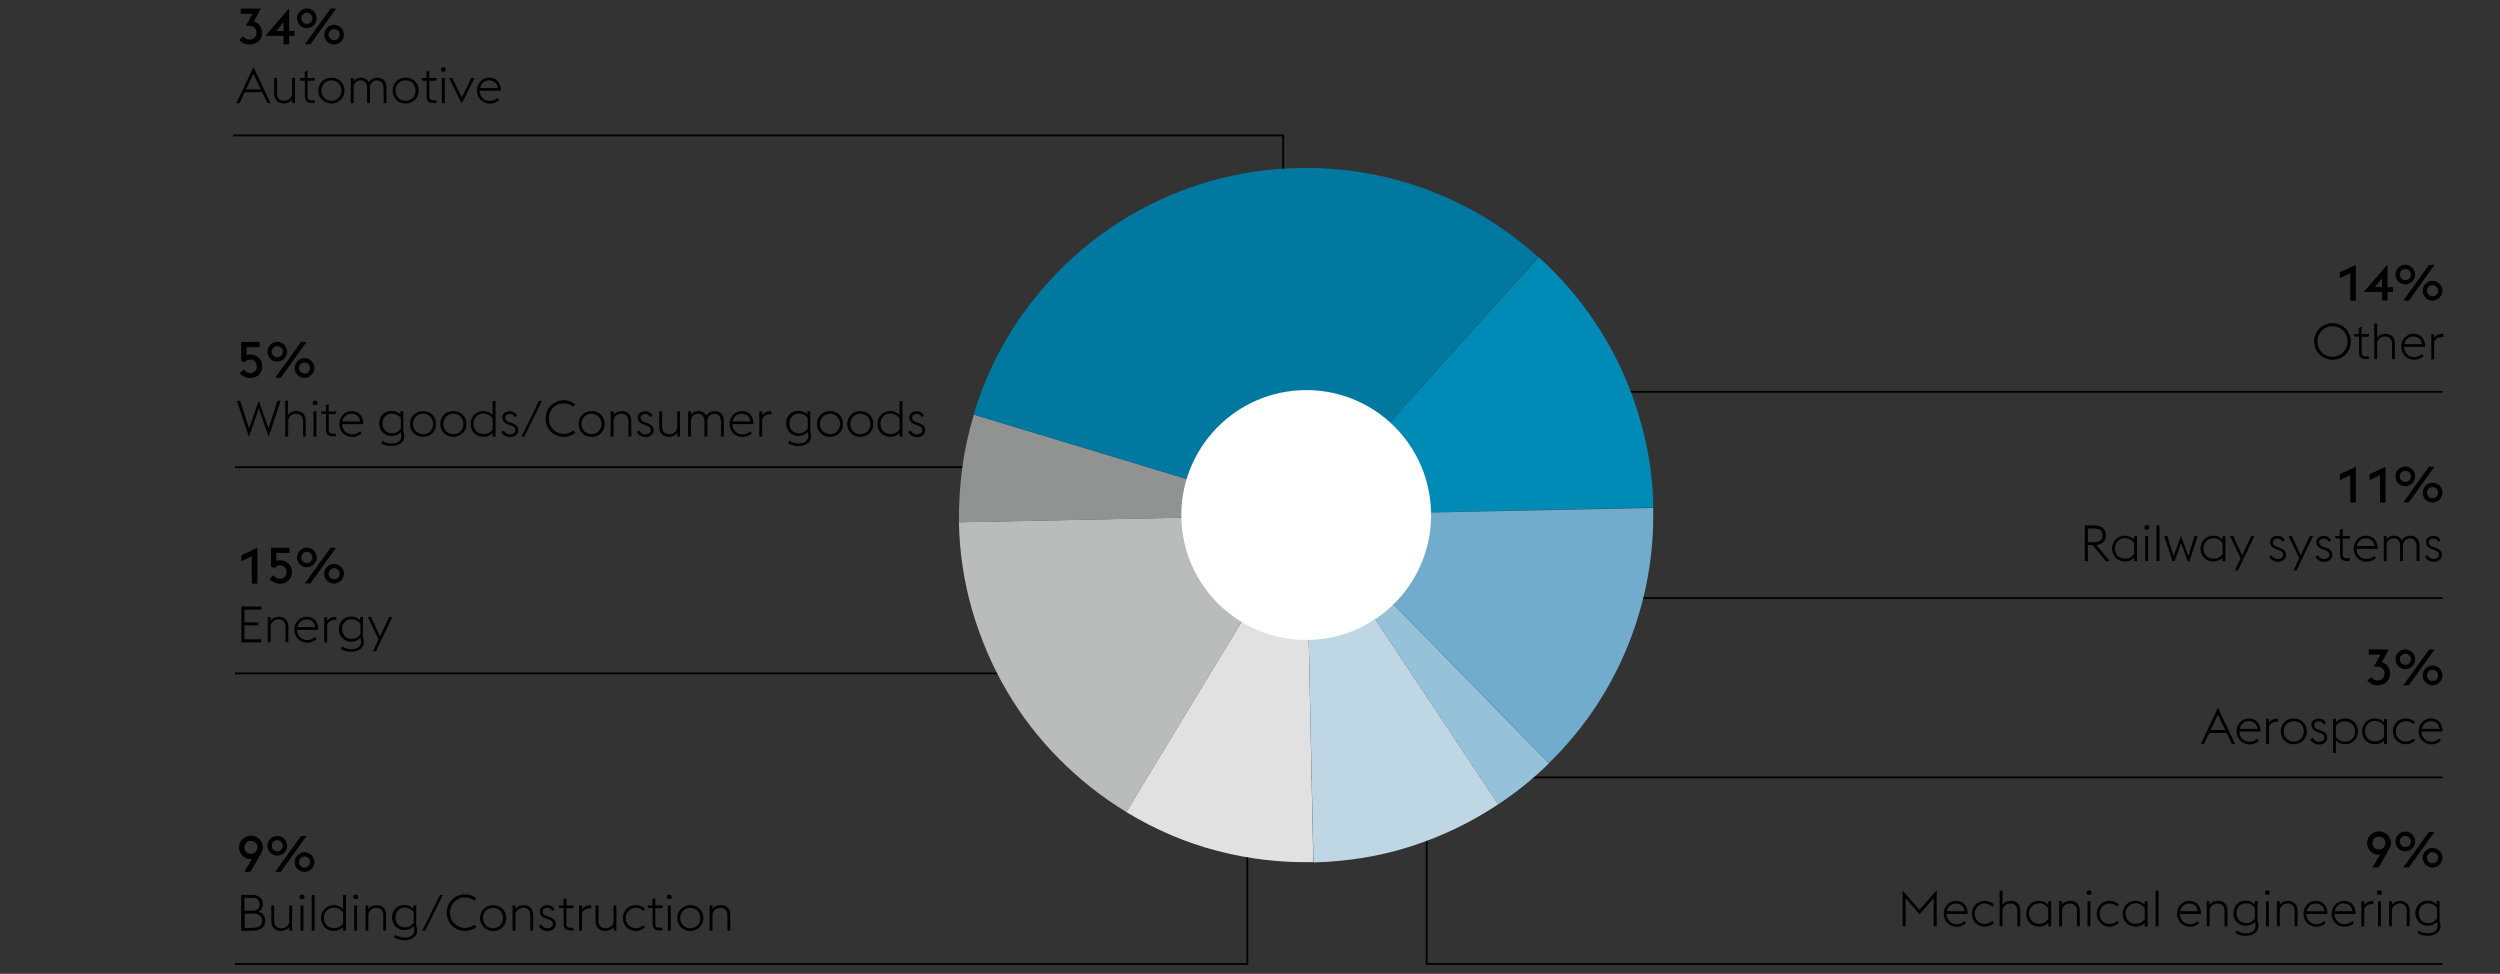 <svg version="1" xmlns="http://www.w3.org/2000/svg" width="1394" height="543" viewBox="0 0 1394 543"><rect x="0" y="0" width="1394" height="543" fill="#333333" stroke="none"/><style>.st2{fill:none;stroke:#000}.st149{display:inline}</style><g id="Grafik"><path class="st2" d="M131 260.5h525M131 537.5h564.5V449M130 75.5h585.5V164M131 375.5h585.5V287M727 433.5h635M727 333.5h635M727 218.5h635M795.5 378v159.5H1362"/><path d="M728.3 287.2l129.6-143.9c9.6 8.7 18.3 18.2 26 28.6 7.7 10.4 14.4 21.6 19.9 33.4 5.5 11.8 9.8 24.3 13 37.3 3.1 13.1 4.9 26.5 5.1 40.4l-193.6 4.2z" fill="#008ab6"/><path d="M728.3 287.2l193.5-4c.3 12.9-.7 25.8-3 38.5-2.3 12.8-5.9 25.2-10.7 37.3-4.8 12.1-10.9 23.8-18.3 35s-16.1 21.7-26.1 31.5L728.3 287.2z" fill="#72accc"/><g><path d="M728.3 287.2l135.4 138.4c-8.6 8.5-18 16.1-28.3 22.9L728.3 287.2z" fill="#96c2d9"/><path d="M728.3 287.2l107.1 161.3c-14.9 9.9-31 17.7-48.3 23.3-17.3 5.6-35.6 8.6-54.7 9.1l-4.1-193.7z" fill="#bfd7e5"/><path d="M728.3 287.2l4 193.5c-17.9.4-35.7-1.6-53.3-6.2-17.6-4.5-34.6-11.8-51-21.7l100.3-165.6z" fill="#e1e1e2"/><path d="M728.3 287.2L628.1 452.8c-13.7-8.3-26.2-18.2-37.5-29.6-11.3-11.4-21.1-24-29.2-37.9-8.1-13.8-14.5-28.7-19.2-44.6-4.6-15.9-7.2-32.3-7.5-49.5l193.6-4z" fill="#babbbb"/><path d="M728.3 287.2l-193.6 4.1c-.1-10 .5-20 1.8-30s3.5-20 6.5-30.1l185.3 56z" fill="#919292"/><path d="M728.3 287.2l-185.4-56c4-13.3 9.4-26.2 16.2-38.5 6.8-12.3 15.3-24 25.2-35.1 11.9-13.2 25.1-24.4 39.6-33.6 14.5-9.2 29.6-16.3 45.4-21.3 15.8-5 32.1-8 48.7-8.8 16.7-.9 33.1.4 49.4 3.7 16.3 3.3 32.1 8.8 47.4 16.4 15.3 7.6 29.6 17.4 42.9 29.3L728.3 287.2z" fill="#00789f"/><path d="M682.5 339.6c29 25.3 72.9 22.4 98.3-6.6 25.3-29 22.3-72.9-6.6-98.3-29-25.3-72.9-22.3-98.2 6.6-25.4 29-22.5 73 6.5 98.3" fill="#fff"/></g></g><g id="EN"><path d="M1310.5 265l-5.8 2.7v-3.3l8.9-4.1v19.9h-3.1V265zM1327.1 265l-5.8 2.7v-3.3l8.9-4.1v19.9h-3.1V265zM1335.7 265.6c0-3 2.5-5.5 5.5-5.5s5.5 2.5 5.5 5.5-2.5 5.5-5.5 5.5c-3 .1-5.5-2.4-5.5-5.5zm8.6 0c0-1.7-1.4-3.1-3.1-3.1-1.7 0-3.1 1.4-3.1 3.1s1.4 3.1 3.1 3.1c1.8.1 3.1-1.3 3.1-3.1zm10.1-5.4h3.1l-14.3 19.9h-3.1l14.3-19.9zm-3.5 14.5c0-3 2.5-5.5 5.5-5.5s5.5 2.5 5.5 5.5-2.5 5.5-5.5 5.5c-3.1 0-5.5-2.5-5.5-5.5zm8.6 0c0-1.7-1.4-3.1-3.1-3.1-1.7 0-3.1 1.4-3.1 3.1s1.4 3.1 3.1 3.1c1.7.1 3.1-1.4 3.1-3.1zM133.4 22.1l2.3-1.9c.7 1.1 1.9 1.9 3.4 1.9 2.2 0 3.9-1.4 3.9-3.8 0-2.3-1.5-3.9-4-3.9h-1.9l3.6-6.7h-6.5V4.8h11.2l-3.9 7.2c2.9.8 4.6 3.2 4.6 6.2 0 3.9-2.7 6.6-6.9 6.6-2.4.1-4.6-.9-5.8-2.7zM158.1 20H148l13.2-15.4v12.7h3V20h-3v4.7h-3.1V20zm0-7.6l-4.1 4.9h4.1v-4.9zM165.6 10.2c0-3 2.5-5.5 5.5-5.5s5.5 2.5 5.5 5.5-2.5 5.5-5.5 5.5c-3 .1-5.5-2.4-5.5-5.5zm8.6 0c0-1.7-1.4-3.1-3.1-3.1-1.7 0-3.1 1.4-3.1 3.1s1.4 3.1 3.1 3.1c1.8.1 3.1-1.3 3.1-3.1zm10.1-5.4h3.1l-14.3 19.9H170l14.3-19.9zm-3.5 14.5c0-3 2.5-5.5 5.5-5.5s5.5 2.5 5.5 5.5-2.5 5.5-5.5 5.5c-3.1 0-5.5-2.5-5.5-5.5zm8.6 0c0-1.7-1.4-3.1-3.1-3.1-1.7 0-3.1 1.4-3.1 3.1s1.4 3.1 3.1 3.1c1.7.1 3.1-1.4 3.1-3.1zM141.3 37.4l9.6 20.1h-1.8l-2.9-6.1h-9.7l-2.9 6.1h-1.8l9.5-20.1zm-4.1 12.4h8.2l-4.1-8.6-4.1 8.6zM162.9 55.5c-1.1 1.6-3 2.2-4.8 2.2-2.9 0-5.2-2-5.2-5.4v-8.8h1.6v8.6c0 2.7 1.6 4.1 4 4.1s3.9-1.4 4.4-3.4v-9.3h1.6v14h-1.6v-2zM167.1 43.5h2.8v-3.4l1.6-.8v4.2h4.2l-.4 1.5h-3.8v8.7c0 1.5.6 2.2 2.3 2.2h1.7v1.5h-1.7c-2.5 0-3.8-1-3.8-3.7V45h-2.4l-.5-1.5zM177.5 50.5c0-4 3-7.2 7.3-7.2s7.3 3.2 7.3 7.2-3 7.2-7.3 7.2-7.3-3.2-7.3-7.2zm12.9 0c0-3.1-2.2-5.7-5.6-5.7-3.3 0-5.6 2.6-5.6 5.7s2.3 5.7 5.6 5.7 5.6-2.6 5.6-5.7zM213.8 48.9c0-2.6-1.5-4.1-3.6-4.1s-3.4 1.4-3.9 3.4v9.3h-1.6v-8.6c0-2.6-1.5-4.1-3.6-4.1-2 0-3.3 1.2-3.9 3v9.7h-1.6v-14h1.6v1.8c1.1-1.5 2.8-2 4.3-2 1.8 0 3.4.9 4.2 2.6 1.2-2 3.2-2.6 4.8-2.6 2.9 0 5 2 5 5.4v8.8h-1.6v-8.6zM218.9 50.5c0-4 3-7.2 7.3-7.2s7.3 3.2 7.3 7.2-3 7.2-7.3 7.2-7.3-3.2-7.3-7.2zm12.8 0c0-3.1-2.2-5.7-5.6-5.7-3.3 0-5.6 2.6-5.6 5.7s2.3 5.7 5.6 5.7c3.4 0 5.6-2.6 5.6-5.7zM235 43.5h2.8v-3.4l1.6-.8v4.2h4.2l-.4 1.5h-3.8v8.7c0 1.5.6 2.2 2.3 2.2h1.7v1.5h-1.7c-2.5 0-3.8-1-3.8-3.7V45h-2.4l-.5-1.5zM245.8 38.8c0-.8.6-1.4 1.4-1.4.8 0 1.4.6 1.4 1.4 0 .5-.3.9-.6 1.1h-1.6c-.3-.2-.6-.6-.6-1.1zm.6 4.7h1.6v14h-1.6v-14zM250.4 43.5h1.8l5.3 10.9 5.3-10.9h1.8l-7.1 14.2-7.1-14.2zM265.9 50.5c0-4 3.1-7.2 6.8-7.2 3.7 0 6.5 2.3 6.6 7.3h-11.8c0 3.1 2.3 5.7 5.5 5.7 1.9 0 3.3-.7 4.4-1.7l1 1.1c-1.2 1.1-3 2.1-5.4 2.1-4.1-.1-7.1-3.3-7.1-7.3zm1.8-1.4h9.9c-.3-2.9-2.4-4.3-4.9-4.3-2.4-.1-4.5 1.7-5 4.3z"/><g><path d="M1320 379.4l2.3-1.9c.7 1.1 1.9 1.9 3.4 1.9 2.2 0 3.9-1.4 3.9-3.8 0-2.3-1.5-3.9-4-3.9h-1.9l3.6-6.7h-6.5v-2.9h11.2l-3.9 7.2c2.9.8 4.6 3.2 4.6 6.2 0 3.9-2.7 6.6-6.9 6.6-2.3.2-4.5-.9-5.8-2.7zM1335.7 367.6c0-3 2.5-5.5 5.5-5.5s5.5 2.5 5.5 5.5-2.5 5.5-5.5 5.5-5.5-2.5-5.5-5.5zm8.6 0c0-1.7-1.4-3.1-3.1-3.1-1.7 0-3.1 1.4-3.1 3.1s1.4 3.1 3.1 3.1c1.8 0 3.1-1.4 3.1-3.1zm10.1-5.4h3.1l-14.3 19.9h-3.1l14.3-19.9zm-3.5 14.4c0-3 2.5-5.5 5.5-5.5s5.5 2.5 5.5 5.5-2.5 5.5-5.5 5.5c-3.1 0-5.5-2.4-5.5-5.5zm8.6 0c0-1.7-1.4-3.1-3.1-3.1-1.7 0-3.1 1.4-3.1 3.1s1.4 3.1 3.1 3.1c1.7.1 3.1-1.4 3.1-3.1z"/></g><g><path d="M1166.8 303.9h-2.6v9h-1.7V293h5.3c4.1 0 6.5 2 6.5 5.5 0 3.1-2 5.1-5.4 5.4l7.5 9h-2.2l-7.4-9zm.9-1.6c3.2 0 4.7-1.4 4.7-3.8 0-2.5-1.5-3.8-4.7-3.8h-3.5v7.7h3.5zM1190 311c-1.3 1.4-3.1 2.1-5.2 2.1-4.2 0-7.1-3.2-7.1-7.2s2.9-7.2 7.1-7.2c2 0 3.8.7 5.2 2.2V299h1.6v14h-1.6v-2zm0-2.2v-5.9c-.9-1.5-2.7-2.8-5.2-2.8-3.2 0-5.5 2.6-5.5 5.7s2.2 5.7 5.5 5.7c2.5.1 4.3-1.1 5.2-2.7zM1195.7 294.2c0-.8.6-1.4 1.4-1.4s1.4.6 1.4 1.4c0 .5-.3.9-.6 1.1h-1.6c-.4-.2-.6-.6-.6-1.1zm.5 4.7h1.6v14h-1.6v-14zM1202.5 293h1.6v19.9h-1.6V293zM1206.8 298.9h1.7l3.5 11.2 4.1-11.4 4.1 11.4 3.5-11.2h1.7l-4.5 14h-1.1l-3.6-10.1-3.6 10.1h-1.2l-4.6-14zM1239.3 311c-1.3 1.4-3.1 2.1-5.2 2.1-4.2 0-7.1-3.2-7.1-7.2s2.9-7.2 7.1-7.2c2 0 3.8.7 5.2 2.2V299h1.6v14h-1.6v-2zm0-2.2v-5.9c-.9-1.5-2.7-2.8-5.2-2.8-3.2 0-5.5 2.6-5.5 5.7s2.2 5.7 5.5 5.7c2.5.1 4.3-1.1 5.2-2.7zM1249.4 311.3l-6-12.5h1.8l5 10.9 5.1-10.9h1.8l-9.2 19.2h-1.7l3.2-6.7zM1265.2 310.4l1.4-.8c.8 1.3 1.8 2.1 3.4 2.1 1.7 0 3.1-.9 3.1-2.3s-.8-2.1-2.8-2.8l-1.3-.4c-2.5-.9-3.2-2.5-3.2-4 0-1.9 1.7-3.4 4.2-3.4 1.8 0 3.3.9 4 2.6l-1.4.6c-.4-1-1.3-1.7-2.7-1.7-1.4 0-2.5.7-2.5 2 0 1.1.4 2 2.3 2.6l1.4.5c2.4.8 3.6 2.1 3.6 4.1 0 2-1.8 3.8-4.8 3.8-1.9-.2-3.8-1.2-4.7-2.9zM1282.1 311.3l-6-12.5h1.8l5 10.9 5.1-10.9h1.8l-9.2 19.2h-1.7l3.2-6.7zM1291 310.4l1.4-.8c.8 1.3 1.8 2.1 3.4 2.1 1.7 0 3.1-.9 3.1-2.3s-.8-2.1-2.8-2.8l-1.3-.4c-2.5-.9-3.2-2.5-3.2-4 0-1.9 1.7-3.4 4.2-3.4 1.8 0 3.3.9 4 2.6l-1.4.6c-.4-1-1.3-1.7-2.7-1.7-1.4 0-2.5.7-2.5 2 0 1.1.4 2 2.3 2.6l1.4.5c2.4.8 3.6 2.1 3.6 4.1 0 2-1.8 3.8-4.8 3.8-2-.2-3.9-1.2-4.7-2.9zM1301.9 298.9h2.8v-3.4l1.6-.8v4.2h4.2l-.4 1.5h-3.8v8.7c0 1.5.6 2.2 2.3 2.2h1.7v1.5h-1.7c-2.5 0-3.8-1-3.8-3.7v-8.8h-2.4l-.5-1.4zM1312.4 305.9c0-4 3.1-7.2 6.8-7.2 3.7 0 6.5 2.3 6.6 7.3H1314c0 3.1 2.3 5.7 5.5 5.7 1.9 0 3.3-.7 4.4-1.7l1 1.1c-1.2 1.1-3 2.1-5.4 2.1-4.2-.1-7.1-3.3-7.1-7.3zm1.7-1.4h9.9c-.3-2.9-2.4-4.3-4.9-4.3-2.4-.1-4.5 1.7-5 4.3zM1347.4 304.3c0-2.6-1.5-4.1-3.6-4.1s-3.4 1.4-3.9 3.4v9.3h-1.6v-8.6c0-2.6-1.5-4.1-3.6-4.1-2 0-3.3 1.2-3.9 3v9.7h-1.6v-14h1.6v1.8c1.1-1.5 2.8-2 4.3-2 1.8 0 3.4.9 4.2 2.6 1.2-2 3.2-2.6 4.8-2.6 2.9 0 5 2 5 5.4v8.8h-1.6v-8.6zM1352.1 310.4l1.4-.8c.8 1.3 1.8 2.1 3.4 2.1 1.7 0 3.1-.9 3.1-2.3s-.8-2.1-2.8-2.8l-1.3-.4c-2.5-.9-3.2-2.5-3.2-4 0-1.9 1.7-3.4 4.2-3.4 1.8 0 3.3.9 4 2.6l-1.4.6c-.4-1-1.3-1.7-2.7-1.7-1.4 0-2.5.7-2.5 2 0 1.1.4 2 2.3 2.6l1.4.5c2.4.8 3.6 2.1 3.6 4.1 0 2-1.8 3.8-4.8 3.8-2-.2-3.8-1.2-4.7-2.9z"/></g><g><path d="M1236.7 394.7l9.6 20.1h-1.8l-2.9-6.1h-9.7l-2.9 6.1h-1.8l9.5-20.1zm-4.1 12.4h8.2l-4.1-8.6-4.1 8.6zM1247.1 407.8c0-4 3.1-7.2 6.8-7.2 3.7 0 6.5 2.3 6.6 7.3h-11.8c0 3.1 2.3 5.7 5.5 5.7 1.9 0 3.3-.7 4.4-1.7l1 1.1c-1.2 1.1-3 2.1-5.4 2.1-4.1-.1-7.1-3.3-7.1-7.3zm1.8-1.4h9.9c-.3-2.9-2.4-4.3-4.9-4.3-2.4 0-4.5 1.7-5 4.3zM1263.6 400.8h1.6v2.1c1-1.4 2.5-2.2 4.2-2.2.3 0 .6 0 .9.1v1.7c-.4-.1-.7-.1-1.1-.1-1.8 0-3.4 1.1-4 2.9v9.6h-1.6v-14.1zM1271.7 407.8c0-4 3-7.2 7.3-7.2s7.3 3.2 7.3 7.2-3 7.2-7.3 7.2-7.3-3.2-7.3-7.2zm12.9 0c0-3.1-2.2-5.7-5.6-5.7-3.3 0-5.6 2.6-5.6 5.7s2.3 5.7 5.6 5.7c3.4 0 5.6-2.6 5.6-5.7zM1288.2 412.3l1.4-.8c.8 1.3 1.8 2.1 3.4 2.1 1.7 0 3.1-.9 3.1-2.3s-.8-2.1-2.8-2.8l-1.3-.4c-2.5-.9-3.2-2.5-3.2-4 0-1.9 1.7-3.4 4.2-3.4 1.8 0 3.3.9 4 2.6l-1.4.6c-.4-1-1.3-1.7-2.7-1.7-1.4 0-2.5.7-2.5 2 0 1.1.4 2 2.3 2.6l1.4.5c2.4.8 3.6 2.1 3.6 4.1 0 2-1.8 3.8-4.8 3.8-2-.2-3.8-1.2-4.7-2.9zM1300.9 400.8h1.6v2c1.3-1.5 3.1-2.2 5.2-2.2 4.2 0 7.1 3.2 7.1 7.2s-2.9 7.2-7.1 7.2c-2.1 0-3.8-.7-5.2-2.2v7.1h-1.6v-19.1zm1.6 4.1v5.9c.9 1.6 2.7 2.8 5.2 2.8 3.2 0 5.5-2.6 5.5-5.7s-2.2-5.7-5.5-5.7c-2.5-.1-4.3 1.1-5.2 2.7zM1329.4 412.9c-1.3 1.4-3.1 2.1-5.2 2.1-4.2 0-7.1-3.2-7.1-7.2s2.9-7.2 7.1-7.2c2 0 3.8.7 5.2 2.2v-1.9h1.6v14h-1.6v-2zm0-2.2v-5.9c-.9-1.5-2.7-2.8-5.2-2.8-3.2 0-5.5 2.6-5.5 5.7s2.2 5.7 5.5 5.7c2.5.1 4.3-1.1 5.2-2.7zM1334.3 407.8c0-4 3-7.2 7.1-7.2 2.4 0 4.2 1 5.3 2.1l-1 1.1c-1-1-2.4-1.7-4.3-1.7-3.2 0-5.5 2.6-5.5 5.7s2.3 5.7 5.5 5.7c1.9 0 3.3-.8 4.3-1.7l1 1.1c-1.2 1.1-2.9 2.1-5.3 2.1-4.2 0-7.1-3.2-7.1-7.2zM1348.6 407.8c0-4 3.1-7.2 6.8-7.2 3.7 0 6.5 2.3 6.6 7.3h-11.8c0 3.1 2.3 5.7 5.5 5.7 1.9 0 3.3-.7 4.4-1.7l1 1.1c-1.2 1.1-3 2.1-5.4 2.1-4.1-.1-7.1-3.3-7.1-7.3zm1.8-1.4h9.9c-.3-2.9-2.4-4.3-4.9-4.3-2.4 0-4.5 1.7-5 4.3z"/></g><g><path d="M140.4 310.2l-5.8 2.7v-3.3l8.9-4.1v19.9h-3.1v-15.2zM150.3 322.7l2.3-2c.6 1.1 1.9 2 3.5 2 2.2 0 3.7-1.6 3.7-3.7s-1.4-3.8-3.8-3.8c-1.4 0-2.4.8-2.9 1.6l-2-.9v-10.5h10.3v2.9h-7.3v4.5c.6-.3 1.3-.4 2-.4 4.1 0 6.7 2.8 6.7 6.6s-2.7 6.5-6.7 6.5c-2.3 0-4.7-1-5.8-2.8zM165.6 310.8c0-3 2.5-5.5 5.5-5.5s5.5 2.5 5.5 5.5-2.5 5.5-5.5 5.5c-3 .1-5.5-2.4-5.5-5.5zm8.6 0c0-1.7-1.4-3.1-3.1-3.1-1.7 0-3.1 1.4-3.1 3.1s1.4 3.1 3.1 3.1c1.8.1 3.1-1.3 3.1-3.1zm10.1-5.4h3.1l-14.3 19.9H170l14.3-19.9zm-3.5 14.5c0-3 2.5-5.5 5.5-5.5s5.5 2.5 5.5 5.5-2.5 5.5-5.5 5.5c-3.1 0-5.5-2.5-5.5-5.5zm8.6 0c0-1.7-1.4-3.1-3.1-3.1-1.7 0-3.1 1.4-3.1 3.1s1.4 3.1 3.1 3.1c1.7.1 3.1-1.4 3.1-3.1z"/></g><g><path d="M146.6 472.5c0 1.4-.6 2.6-1.2 3.7l-5.7 9.9h-3.4l4.2-7.2c-.3.1-.6.1-.8.1-3.3 0-6.4-2.6-6.4-6.5 0-3.6 2.9-6.5 6.7-6.5 3.7 0 6.6 2.9 6.6 6.5zm-10.3 0c0 2 1.4 3.6 3.6 3.6s3.6-1.7 3.6-3.6c0-2-1.4-3.6-3.6-3.6s-3.6 1.6-3.6 3.6zM149.1 471.6c0-3 2.5-5.5 5.5-5.5s5.5 2.5 5.5 5.5-2.5 5.5-5.5 5.5-5.5-2.5-5.5-5.5zm8.6 0c0-1.7-1.4-3.1-3.1-3.1-1.7 0-3.1 1.4-3.1 3.1s1.4 3.1 3.1 3.1c1.7.1 3.1-1.4 3.1-3.1zm10.1-5.4h3.1l-14.3 19.9h-3.1l14.3-19.9zm-3.5 14.5c0-3 2.5-5.5 5.5-5.5s5.5 2.5 5.5 5.5-2.5 5.5-5.5 5.5c-3.1 0-5.5-2.5-5.5-5.5zm8.6 0c0-1.7-1.4-3.1-3.1-3.1-1.7 0-3.1 1.4-3.1 3.1s1.4 3.1 3.1 3.1c1.7 0 3.1-1.4 3.1-3.1z"/></g><g><path d="M134.6 338.2h11.1v1.7h-9.4v7.1h7.7v1.7h-7.7v7.8h9.4v1.7h-11.1v-20zM149.3 344.1h1.6v2c1.1-1.7 3-2.2 4.8-2.2 2.9 0 5.1 2 5.1 5.4v8.8h-1.6v-8.6c0-2.7-1.6-4.1-3.9-4.1-2.4 0-3.9 1.5-4.4 3.4v9.3h-1.6v-14zM164.1 351.1c0-4 3.1-7.2 6.8-7.2 3.7 0 6.5 2.3 6.6 7.3h-11.8c0 3.1 2.3 5.7 5.5 5.7 1.9 0 3.3-.7 4.4-1.7l1 1.1c-1.2 1.1-3 2.1-5.4 2.1-4.1-.1-7.1-3.3-7.1-7.3zm1.8-1.4h9.9c-.3-2.9-2.4-4.3-4.9-4.3-2.4-.1-4.5 1.7-5 4.3zM180.8 344.1h1.6v2.1c1-1.4 2.5-2.2 4.2-2.2.3 0 .6 0 .9.1v1.7c-.4-.1-.7-.1-1.1-.1-1.8 0-3.4 1.1-4 2.9v9.6h-1.6v-14.1zM190 361.8l.8-1.3c1.2.9 3.3 1.5 5.2 1.5 2.7 0 5.3-1.1 5.3-4.1 0-.6-.1-1.6-.4-2.2-1.3 1.4-3 2.1-5.1 2.1-4.1 0-6.9-3.1-6.9-7s2.7-7 6.9-7c2.1 0 3.7.7 5 2.1V344h1.6v11.1c.3.9.5 1.9.5 2.7 0 4.1-3.6 5.6-7.2 5.6-1.9.1-4.2-.5-5.7-1.6zm11-8.2V348c-.8-1.5-2.6-2.7-5-2.7-3.2 0-5.2 2.4-5.2 5.5 0 3 2 5.5 5.2 5.5 2.4 0 4.2-1.2 5-2.7zM211.1 356.5l-6-12.5h1.8l5 10.9L217 344h1.8l-9.2 19.2h-1.7l3.2-6.7z"/></g><g><path d="M134.6 499h6.1c3.9 0 5.9 2.4 5.9 5 0 2.2-1 3.6-2.4 4.4 2 .6 3.7 2.2 3.7 5.1 0 3.6-2.9 5.5-7.4 5.5h-6v-20zm6.3 8.8c2.5 0 3.9-1.5 3.9-3.6 0-2-1.4-3.6-3.9-3.6h-4.6v7.2h4.6zm.4 9.5c3.3 0 4.9-1.6 4.9-3.9s-1.6-4-4.8-4h-5v8h4.9zM161.3 516.9c-1.1 1.6-3 2.2-4.8 2.2-2.9 0-5.2-2-5.2-5.4v-8.8h1.6v8.6c0 2.7 1.6 4.1 4 4.1s3.9-1.4 4.4-3.4v-9.3h1.6v14h-1.6v-2zM167 500.2c0-.8.6-1.4 1.4-1.4.8 0 1.4.6 1.4 1.4 0 .5-.3.9-.6 1.1h-1.6c-.4-.2-.6-.7-.6-1.1zm.6 4.7h1.6v14h-1.6v-14zM173.8 499h1.6v19.9h-1.6V499zM191.3 517c-1.3 1.4-3.1 2.1-5.2 2.1-4.2 0-7.1-3.2-7.1-7.2s2.9-7.2 7.1-7.2c2 0 3.8.7 5.2 2.2V499h1.6v19.9h-1.6V517zm0-2.2v-5.9c-.9-1.5-2.7-2.8-5.2-2.8-3.2 0-5.5 2.6-5.5 5.7s2.2 5.7 5.5 5.7c2.5.1 4.3-1.1 5.2-2.7zM196.9 500.2c0-.8.6-1.4 1.4-1.4.8 0 1.4.6 1.4 1.4 0 .5-.3.9-.6 1.1h-1.6c-.3-.2-.6-.7-.6-1.1zm.6 4.7h1.6v14h-1.6v-14zM203.8 504.9h1.6v2c1.1-1.7 3-2.2 4.8-2.2 2.9 0 5.1 2 5.1 5.4v8.8h-1.6v-8.6c0-2.7-1.6-4.1-3.9-4.1-2.4 0-3.9 1.5-4.4 3.4v9.3h-1.6v-14zM219.7 522.6l.8-1.3c1.2.9 3.3 1.5 5.2 1.5 2.7 0 5.3-1.1 5.3-4.1 0-.6-.1-1.6-.4-2.2-1.3 1.4-3 2.1-5.1 2.1-4.1 0-6.9-3.1-6.9-7s2.7-7 6.9-7c2.1 0 3.7.7 5 2.1v-1.9h1.6V516c.3.9.5 1.9.5 2.7 0 4.1-3.6 5.6-7.2 5.6-1.9 0-4.2-.7-5.7-1.7zm11-8.2v-5.6c-.8-1.5-2.6-2.7-5-2.7-3.2 0-5.2 2.4-5.2 5.5 0 3 2 5.5 5.2 5.5 2.4 0 4.2-1.2 5-2.7zM245.3 499h1.6l-9.8 19.9h-1.6l9.8-19.9zM249.1 508.9c0-5.8 4.5-10.2 10.2-10.2 2.4 0 4.6.8 6.3 2.2l-1 1.4c-1.4-1.2-3.2-1.9-5.3-1.9-4.8 0-8.4 3.7-8.4 8.5s3.6 8.5 8.4 8.5c2.1 0 3.9-.7 5.4-1.9l.9 1.4c-1.7 1.4-3.9 2.2-6.3 2.2-5.8 0-10.2-4.4-10.2-10.2zM267.7 511.9c0-4 3-7.2 7.3-7.2s7.3 3.2 7.3 7.2-3 7.2-7.3 7.2-7.3-3.3-7.3-7.2zm12.8 0c0-3.1-2.2-5.7-5.6-5.7-3.3 0-5.6 2.6-5.6 5.7s2.3 5.7 5.6 5.7c3.4 0 5.6-2.6 5.6-5.7zM285.8 504.9h1.6v2c1.1-1.7 3-2.2 4.8-2.2 2.9 0 5.1 2 5.1 5.4v8.8h-1.6v-8.6c0-2.7-1.6-4.1-3.9-4.1-2.4 0-3.9 1.5-4.4 3.4v9.3h-1.6v-14zM300.4 516.3l1.4-.8c.8 1.3 1.8 2.1 3.4 2.1 1.7 0 3.1-.9 3.1-2.3s-.8-2.1-2.8-2.8l-1.3-.4c-2.5-.9-3.2-2.5-3.2-4 0-1.9 1.7-3.4 4.2-3.4 1.8 0 3.3.9 4 2.6l-1.4.6c-.4-1-1.3-1.7-2.7-1.7-1.4 0-2.5.7-2.5 2 0 1.1.4 2 2.3 2.6l1.4.5c2.4.8 3.6 2.1 3.6 4.1 0 2-1.8 3.8-4.8 3.8-1.9-.1-3.8-1.1-4.7-2.9zM311.4 504.9h2.8v-3.4l1.6-.8v4.2h4.2l-.4 1.5h-3.8v8.7c0 1.5.6 2.2 2.3 2.2h1.7v1.5h-1.7c-2.5 0-3.8-1-3.8-3.7v-8.8h-2.4l-.5-1.4zM322.9 504.9h1.6v2.1c1-1.4 2.5-2.2 4.2-2.2.3 0 .6 0 .9.1v1.7c-.4-.1-.7-.1-1.1-.1-1.8 0-3.4 1.1-4 2.9v9.6h-1.6v-14.1zM342.1 516.9c-1.1 1.6-3 2.2-4.8 2.2-2.9 0-5.2-2-5.2-5.4v-8.8h1.6v8.6c0 2.7 1.6 4.1 4 4.1s3.9-1.4 4.4-3.4v-9.3h1.6v14h-1.6v-2zM347.3 511.9c0-4 3-7.2 7.1-7.2 2.4 0 4.2 1 5.3 2.1l-1 1.1c-1-1-2.4-1.7-4.3-1.7-3.2 0-5.5 2.6-5.5 5.7s2.3 5.7 5.5 5.7c1.9 0 3.3-.8 4.3-1.7l1 1.1c-1.2 1.1-2.9 2.1-5.3 2.1-4.1 0-7.1-3.3-7.1-7.2zM361 504.9h2.8v-3.4l1.6-.8v4.2h4.2l-.4 1.5h-3.8v8.7c0 1.5.6 2.2 2.3 2.2h1.7v1.5h-1.7c-2.5 0-3.8-1-3.8-3.7v-8.8h-2.4l-.5-1.4zM371.8 500.2c0-.8.6-1.4 1.4-1.4.8 0 1.4.6 1.4 1.4 0 .5-.3.9-.6 1.1h-1.6c-.3-.2-.6-.7-.6-1.1zm.6 4.7h1.6v14h-1.6v-14zM377.6 511.9c0-4 3-7.2 7.3-7.2s7.3 3.2 7.3 7.2-3 7.2-7.3 7.2-7.3-3.3-7.3-7.2zm12.9 0c0-3.1-2.2-5.7-5.6-5.7-3.3 0-5.6 2.6-5.6 5.7s2.3 5.7 5.6 5.7c3.4 0 5.6-2.6 5.6-5.7zM395.7 504.9h1.6v2c1.1-1.7 3-2.2 4.8-2.2 2.9 0 5.1 2 5.1 5.4v8.8h-1.6v-8.6c0-2.7-1.6-4.1-3.9-4.1-2.4 0-3.9 1.5-4.4 3.4v9.3h-1.6v-14z"/></g><g><path d="M133.7 208l2.3-2c.6 1.1 1.9 2 3.5 2 2.2 0 3.7-1.6 3.7-3.7s-1.4-3.8-3.8-3.8c-1.4 0-2.4.8-2.9 1.6l-2-.9v-10.5h10.3v2.9h-7.3v4.5c.6-.3 1.3-.4 2-.4 4.1 0 6.7 2.8 6.7 6.6s-2.7 6.5-6.7 6.5c-2.2 0-4.6-1-5.8-2.8zM149.1 196.1c0-3 2.5-5.5 5.5-5.5s5.5 2.5 5.5 5.5-2.5 5.5-5.5 5.5c-3 .1-5.5-2.4-5.5-5.5zm8.6 0c0-1.7-1.4-3.1-3.1-3.1-1.7 0-3.1 1.4-3.1 3.1s1.4 3.1 3.1 3.1c1.7.1 3.1-1.3 3.1-3.1zm10.1-5.4h3.1l-14.3 19.9h-3.1l14.3-19.9zm-3.5 14.5c0-3 2.5-5.5 5.5-5.5s5.5 2.5 5.5 5.5-2.5 5.5-5.5 5.5c-3.1 0-5.5-2.5-5.5-5.5zm8.6 0c0-1.7-1.4-3.1-3.1-3.1-1.7 0-3.1 1.4-3.1 3.1s1.4 3.1 3.1 3.1c1.7.1 3.1-1.4 3.1-3.1z"/></g><g><path d="M132.1 223.5h1.8l5 15.4 5.4-15.6 5.4 15.6 5-15.4h1.8l-6.7 20.1-5.5-15.8-5.5 15.8-6.7-20.1zM159 223.5h1.6v7.9c1.1-1.7 3-2.2 4.8-2.2 2.9 0 5.1 2 5.1 5.4v8.8H169v-8.6c0-2.7-1.6-4.1-3.9-4.1-2.4 0-3.9 1.5-4.4 3.4v9.3H159v-19.9zM174.3 224.7c0-.8.6-1.4 1.4-1.4.8 0 1.4.6 1.4 1.4 0 .5-.3.9-.6 1.1h-1.6c-.4-.2-.6-.6-.6-1.1zm.5 4.7h1.6v14h-1.6v-14zM178.9 229.4h2.8V226l1.6-.8v4.2h4.2l-.4 1.5h-3.8v8.7c0 1.5.6 2.2 2.3 2.2h1.7v1.5h-1.7c-2.5 0-3.8-1-3.8-3.7v-8.8h-2.4l-.5-1.4zM189.2 236.4c0-4 3.1-7.2 6.8-7.2 3.7 0 6.5 2.3 6.6 7.3h-11.8c0 3.1 2.3 5.7 5.5 5.7 1.9 0 3.3-.7 4.4-1.7l1 1.1c-1.2 1.1-3 2.1-5.4 2.1-4.2-.1-7.1-3.3-7.1-7.3zm1.7-1.4h9.9c-.3-2.9-2.4-4.3-4.9-4.3-2.4-.1-4.5 1.7-5 4.3zM212.5 247.1l.8-1.3c1.2.9 3.3 1.5 5.2 1.5 2.7 0 5.3-1.1 5.3-4.1 0-.6-.1-1.6-.4-2.2-1.3 1.4-3 2.1-5.1 2.1-4.1 0-6.9-3.1-6.9-7s2.7-7 6.9-7c2.1 0 3.7.7 5 2.1v-1.9h1.6v11.1c.3.9.5 1.9.5 2.7 0 4.1-3.6 5.6-7.2 5.6-1.9.1-4.2-.5-5.7-1.6zm11-8.2v-5.6c-.8-1.5-2.6-2.7-5-2.7-3.2 0-5.2 2.4-5.2 5.5 0 3 2 5.5 5.2 5.5 2.4 0 4.2-1.2 5-2.7zM228.6 236.4c0-4 3-7.2 7.3-7.2s7.3 3.2 7.3 7.2-3 7.2-7.3 7.2-7.3-3.2-7.3-7.2zm12.9 0c0-3.1-2.2-5.7-5.6-5.7-3.3 0-5.6 2.6-5.6 5.7s2.3 5.7 5.6 5.7c3.4 0 5.6-2.6 5.6-5.7zM245.5 236.4c0-4 3-7.2 7.3-7.2s7.3 3.2 7.3 7.2-3 7.2-7.3 7.2-7.3-3.2-7.3-7.2zm12.9 0c0-3.1-2.2-5.7-5.6-5.7-3.3 0-5.6 2.6-5.6 5.7s2.3 5.7 5.6 5.7c3.4 0 5.6-2.6 5.6-5.7zM274.7 241.5c-1.3 1.4-3.1 2.1-5.2 2.1-4.2 0-7.1-3.2-7.1-7.2s2.9-7.2 7.1-7.2c2 0 3.8.7 5.2 2.2v-7.8h1.6v19.9h-1.6v-2zm0-2.2v-5.9c-.9-1.5-2.7-2.8-5.2-2.8-3.2 0-5.5 2.6-5.5 5.7s2.2 5.7 5.5 5.7c2.6.1 4.3-1.1 5.2-2.7zM279.5 240.9l1.4-.8c.8 1.3 1.8 2.1 3.4 2.1 1.7 0 3.1-.9 3.1-2.3s-.8-2.1-2.8-2.8l-1.3-.4c-2.5-.9-3.2-2.5-3.2-4 0-1.9 1.7-3.4 4.2-3.4 1.8 0 3.3.9 4 2.6l-1.4.6c-.4-1-1.3-1.7-2.7-1.7-1.4 0-2.5.7-2.5 2 0 1.1.4 2 2.3 2.6l1.4.5c2.4.8 3.6 2.1 3.6 4.1 0 2-1.8 3.8-4.8 3.8-2-.2-3.9-1.2-4.7-2.9zM300.6 223.5h1.6l-9.8 19.9h-1.6l9.8-19.9zM304.2 233.4c0-5.8 4.5-10.2 10.2-10.2 2.4 0 4.6.8 6.3 2.2l-1 1.4c-1.4-1.2-3.2-1.9-5.3-1.9-4.8 0-8.4 3.7-8.4 8.5s3.6 8.5 8.4 8.5c2.1 0 3.9-.7 5.4-1.9l.9 1.4c-1.7 1.4-3.9 2.2-6.3 2.2-5.8 0-10.2-4.4-10.2-10.2zM322.6 236.4c0-4 3-7.2 7.3-7.2s7.3 3.2 7.3 7.2-3 7.2-7.3 7.2-7.3-3.2-7.3-7.2zm12.8 0c0-3.1-2.2-5.7-5.6-5.7-3.3 0-5.6 2.6-5.6 5.7s2.3 5.7 5.6 5.7c3.4 0 5.6-2.6 5.6-5.7zM340.5 229.4h1.6v2c1.1-1.7 3-2.2 4.8-2.2 2.9 0 5.1 2 5.1 5.4v8.8h-1.6v-8.6c0-2.7-1.6-4.1-3.9-4.1-2.4 0-3.9 1.5-4.4 3.4v9.3h-1.6v-14zM355 240.9l1.4-.8c.8 1.3 1.8 2.1 3.4 2.1 1.7 0 3.1-.9 3.1-2.3s-.8-2.1-2.8-2.8l-1.3-.4c-2.5-.9-3.2-2.5-3.2-4 0-1.9 1.7-3.4 4.2-3.4 1.8 0 3.3.9 4 2.6l-1.4.6c-.4-1-1.3-1.7-2.7-1.7-1.4 0-2.5.7-2.5 2 0 1.1.4 2 2.3 2.6l1.4.5c2.4.8 3.6 2.1 3.6 4.1 0 2-1.8 3.8-4.8 3.8-1.9-.2-3.8-1.2-4.7-2.9zM377.6 241.4c-1.1 1.6-3 2.2-4.8 2.2-2.9 0-5.2-2-5.2-5.4v-8.8h1.6v8.6c0 2.7 1.6 4.1 4 4.1s3.9-1.4 4.4-3.4v-9.3h1.6v14h-1.6v-2zM401.9 234.8c0-2.6-1.5-4.1-3.6-4.1s-3.4 1.4-3.9 3.4v9.3h-1.6v-8.6c0-2.6-1.5-4.1-3.6-4.1-2 0-3.3 1.2-3.9 3v9.7h-1.6v-14h1.6v1.8c1.1-1.5 2.8-2 4.3-2 1.8 0 3.4.9 4.2 2.6 1.2-2 3.2-2.6 4.8-2.6 2.9 0 5 2 5 5.4v8.8H402v-8.6zM406.8 236.4c0-4 3.1-7.2 6.8-7.2 3.7 0 6.5 2.3 6.6 7.3h-11.8c0 3.1 2.3 5.7 5.5 5.7 1.9 0 3.3-.7 4.4-1.7l1 1.1c-1.2 1.1-3 2.1-5.4 2.1-4.2-.1-7.1-3.3-7.1-7.3zm1.7-1.4h9.9c-.3-2.9-2.4-4.3-4.9-4.3-2.4-.1-4.5 1.7-5 4.3zM423.4 229.4h1.6v2.1c1-1.4 2.5-2.2 4.2-2.2.3 0 .6 0 .9.1v1.7c-.4-.1-.7-.1-1.1-.1-1.8 0-3.4 1.1-4 2.9v9.6h-1.6v-14.1zM439.4 247.1l.8-1.3c1.2.9 3.3 1.5 5.2 1.5 2.7 0 5.3-1.1 5.3-4.1 0-.6-.1-1.6-.4-2.2-1.3 1.4-3 2.1-5.1 2.1-4.1 0-6.9-3.1-6.9-7s2.7-7 6.9-7c2.1 0 3.7.7 5 2.1v-1.9h1.6v11.1c.3.9.5 1.9.5 2.7 0 4.1-3.6 5.6-7.2 5.6-1.9.1-4.2-.5-5.7-1.6zm11-8.2v-5.6c-.8-1.5-2.6-2.7-5-2.7-3.2 0-5.2 2.4-5.2 5.5 0 3 2 5.5 5.2 5.5 2.4 0 4.1-1.2 5-2.7zM455.5 236.4c0-4 3-7.2 7.3-7.2s7.3 3.2 7.3 7.2-3 7.2-7.3 7.2-7.3-3.2-7.3-7.2zm12.9 0c0-3.1-2.2-5.7-5.6-5.7-3.3 0-5.6 2.6-5.6 5.7s2.3 5.7 5.6 5.7c3.4 0 5.6-2.6 5.6-5.7zM472.4 236.4c0-4 3-7.2 7.3-7.2s7.3 3.2 7.3 7.2-3 7.2-7.3 7.2-7.3-3.2-7.3-7.2zm12.9 0c0-3.1-2.2-5.7-5.6-5.7-3.3 0-5.6 2.6-5.6 5.7s2.3 5.7 5.6 5.7c3.4 0 5.6-2.6 5.6-5.7zM501.6 241.5c-1.3 1.4-3.1 2.1-5.2 2.1-4.2 0-7.1-3.2-7.1-7.2s2.9-7.2 7.1-7.2c2 0 3.8.7 5.2 2.2v-7.8h1.6v19.9h-1.6v-2zm0-2.2v-5.9c-.9-1.5-2.7-2.8-5.2-2.8-3.2 0-5.5 2.6-5.5 5.7s2.2 5.7 5.5 5.7c2.5.1 4.3-1.1 5.2-2.7zM506.4 240.9l1.4-.8c.8 1.3 1.8 2.1 3.4 2.1 1.7 0 3.1-.9 3.1-2.3s-.8-2.1-2.8-2.8l-1.3-.4c-2.5-.9-3.2-2.5-3.2-4 0-1.9 1.7-3.4 4.2-3.4 1.8 0 3.3.9 4 2.6l-1.4.6c-.4-1-1.3-1.7-2.7-1.7-1.4 0-2.5.7-2.5 2 0 1.1.4 2 2.3 2.6l1.4.5c2.4.8 3.6 2.1 3.6 4.1 0 2-1.8 3.8-4.8 3.8-2-.2-3.9-1.2-4.7-2.9z"/></g><g><path d="M1333.2 470.1c0 1.4-.6 2.6-1.2 3.7l-5.7 9.9h-3.4l4.2-7.2c-.3.1-.6.1-.8.1-3.3 0-6.4-2.6-6.4-6.5 0-3.6 2.9-6.5 6.7-6.5 3.7 0 6.6 2.9 6.6 6.5zm-10.3 0c0 2 1.4 3.6 3.6 3.6s3.6-1.7 3.6-3.6c0-2-1.4-3.6-3.6-3.6s-3.6 1.6-3.6 3.6zM1335.7 469.2c0-3 2.5-5.5 5.5-5.5s5.5 2.5 5.5 5.5-2.5 5.5-5.5 5.5-5.5-2.4-5.5-5.5zm8.6 0c0-1.7-1.4-3.1-3.1-3.1-1.7 0-3.1 1.4-3.1 3.1s1.4 3.1 3.1 3.1c1.8.1 3.1-1.4 3.1-3.1zm10.1-5.4h3.1l-14.3 19.9h-3.1l14.3-19.9zm-3.5 14.5c0-3 2.5-5.5 5.5-5.5s5.5 2.5 5.5 5.5-2.5 5.5-5.5 5.5c-3.1 0-5.5-2.5-5.5-5.5zm8.6 0c0-1.7-1.4-3.1-3.1-3.1-1.7 0-3.1 1.4-3.1 3.1s1.4 3.1 3.1 3.1c1.7 0 3.1-1.4 3.1-3.1z"/></g><g><path d="M1060.7 496.4l9.6 10.9 9.6-10.9v20.1h-1.7v-15.7l-7.8 9-7.8-9v15.7h-1.7v-20.1zM1083.8 509.5c0-4 3.1-7.2 6.8-7.2 3.7 0 6.5 2.3 6.6 7.3h-11.8c0 3.1 2.3 5.7 5.5 5.7 1.9 0 3.3-.7 4.4-1.7l1 1.1c-1.2 1.1-3 2.1-5.4 2.1-4.1-.1-7.1-3.4-7.1-7.3zm1.8-1.4h9.9c-.3-2.9-2.4-4.3-4.9-4.3-2.4-.1-4.5 1.7-5 4.3zM1099.5 509.5c0-4 3-7.2 7.1-7.2 2.4 0 4.2 1 5.3 2.1l-1 1.1c-1-1-2.4-1.7-4.3-1.7-3.2 0-5.5 2.6-5.5 5.7s2.3 5.7 5.5 5.7c1.9 0 3.3-.8 4.3-1.7l1 1.1c-1.2 1.1-2.9 2.1-5.3 2.1-4.2 0-7.1-3.3-7.1-7.2zM1115 496.6h1.6v7.9c1.1-1.7 3-2.2 4.8-2.2 2.9 0 5.1 2 5.1 5.4v8.8h-1.6v-8.6c0-2.7-1.6-4.1-3.9-4.1-2.4 0-3.9 1.5-4.4 3.4v9.3h-1.6v-19.9zM1142.1 514.6c-1.3 1.4-3.1 2.1-5.2 2.1-4.2 0-7.1-3.2-7.1-7.2s2.9-7.2 7.1-7.2c2 0 3.8.7 5.2 2.2v-1.9h1.6v14h-1.6v-2zm0-2.2v-5.9c-.9-1.5-2.7-2.8-5.2-2.8-3.2 0-5.5 2.6-5.5 5.7s2.2 5.7 5.5 5.7c2.5.1 4.3-1.1 5.2-2.7zM1148.2 502.5h1.6v2c1.1-1.7 3-2.2 4.8-2.2 2.9 0 5.1 2 5.1 5.4v8.8h-1.6v-8.6c0-2.7-1.6-4.1-3.9-4.1-2.4 0-3.9 1.5-4.4 3.4v9.3h-1.6v-14zM1163.5 497.8c0-.8.6-1.4 1.4-1.4s1.4.6 1.4 1.4c0 .5-.3.9-.6 1.1h-1.6c-.4-.2-.6-.7-.6-1.1zm.5 4.7h1.6v14h-1.6v-14zM1169.1 509.5c0-4 3-7.2 7.1-7.2 2.4 0 4.2 1 5.3 2.1l-1 1.1c-1-1-2.4-1.7-4.3-1.7-3.2 0-5.5 2.6-5.5 5.7s2.3 5.7 5.5 5.7c1.9 0 3.3-.8 4.3-1.7l1 1.1c-1.2 1.1-2.9 2.1-5.3 2.1-4.1 0-7.1-3.3-7.1-7.2zM1195.9 514.6c-1.3 1.4-3.1 2.1-5.2 2.1-4.2 0-7.1-3.2-7.1-7.2s2.9-7.2 7.1-7.2c2 0 3.8.7 5.2 2.2v-1.9h1.6v14h-1.6v-2zm0-2.2v-5.9c-.9-1.5-2.7-2.8-5.2-2.8-3.2 0-5.5 2.6-5.5 5.7s2.2 5.7 5.5 5.7c2.5.1 4.3-1.1 5.2-2.7zM1202 496.6h1.6v19.9h-1.6v-19.9zM1213.9 509.5c0-4 3.1-7.2 6.8-7.2 3.7 0 6.5 2.3 6.6 7.3h-11.8c0 3.1 2.3 5.7 5.5 5.7 1.9 0 3.3-.7 4.4-1.7l1 1.1c-1.2 1.1-3 2.1-5.4 2.1-4.1-.1-7.1-3.4-7.1-7.3zm1.7-1.4h9.9c-.3-2.9-2.4-4.3-4.9-4.3-2.3-.1-4.4 1.7-5 4.3zM1230.5 502.5h1.6v2c1.1-1.7 3-2.2 4.8-2.2 2.9 0 5.1 2 5.1 5.4v8.8h-1.6v-8.6c0-2.7-1.6-4.1-3.9-4.1-2.4 0-3.9 1.5-4.4 3.4v9.3h-1.6v-14zM1246.4 520.2l.8-1.3c1.2.9 3.3 1.5 5.2 1.5 2.7 0 5.3-1.1 5.3-4.1 0-.6-.1-1.6-.4-2.2-1.3 1.4-3 2.1-5.1 2.1-4.1 0-6.9-3.1-6.9-7s2.7-7 6.9-7c2.1 0 3.7.7 5 2.1v-1.9h1.6v11.1c.3.9.5 1.9.5 2.7 0 4.1-3.6 5.6-7.2 5.6-2 .1-4.2-.5-5.7-1.6zm10.9-8.2v-5.6c-.8-1.5-2.6-2.7-5-2.7-3.2 0-5.2 2.4-5.2 5.5 0 3 2 5.5 5.2 5.5 2.5 0 4.2-1.2 5-2.7zM1262.9 497.8c0-.8.6-1.4 1.4-1.4s1.4.6 1.4 1.4c0 .5-.3.9-.6 1.1h-1.6c-.3-.2-.6-.7-.6-1.1zm.6 4.7h1.6v14h-1.6v-14zM1269.6 502.5h1.6v2c1.1-1.7 3-2.2 4.8-2.2 2.9 0 5.1 2 5.1 5.4v8.8h-1.6v-8.6c0-2.7-1.6-4.1-3.9-4.1-2.4 0-3.9 1.5-4.4 3.4v9.3h-1.6v-14zM1284.4 509.5c0-4 3.1-7.2 6.8-7.2 3.7 0 6.5 2.3 6.6 7.3H1286c0 3.1 2.3 5.7 5.5 5.7 1.9 0 3.3-.7 4.4-1.7l1 1.1c-1.2 1.1-3 2.1-5.4 2.1-4.1-.1-7.1-3.4-7.1-7.3zm1.8-1.4h9.9c-.3-2.9-2.4-4.3-4.9-4.3-2.4-.1-4.5 1.7-5 4.3zM1300.1 509.5c0-4 3.1-7.2 6.8-7.2 3.7 0 6.5 2.3 6.6 7.3h-11.8c0 3.1 2.3 5.7 5.5 5.7 1.9 0 3.3-.7 4.4-1.7l1 1.1c-1.2 1.1-3 2.1-5.4 2.1-4.2-.1-7.1-3.4-7.1-7.3zm1.7-1.4h9.9c-.3-2.9-2.4-4.3-4.9-4.3-2.4-.1-4.5 1.7-5 4.3zM1316.7 502.5h1.6v2.1c1-1.4 2.5-2.2 4.2-2.2.3 0 .6 0 .9.1v1.7c-.4-.1-.7-.1-1.1-.1-1.8 0-3.4 1.1-4 2.9v9.6h-1.6v-14.1zM1325.4 497.8c0-.8.6-1.4 1.4-1.4s1.4.6 1.4 1.4c0 .5-.3.9-.6 1.1h-1.6c-.3-.2-.6-.7-.6-1.1zm.6 4.7h1.6v14h-1.6v-14zM1332.1 502.5h1.6v2c1.1-1.7 3-2.2 4.8-2.2 2.9 0 5.1 2 5.1 5.4v8.8h-1.6v-8.6c0-2.7-1.6-4.1-3.9-4.1-2.4 0-3.9 1.5-4.4 3.4v9.3h-1.6v-14zM1347.9 520.2l.8-1.3c1.2.9 3.3 1.5 5.2 1.5 2.7 0 5.3-1.1 5.3-4.1 0-.6-.1-1.6-.4-2.2-1.3 1.4-3 2.1-5.1 2.1-4.1 0-6.9-3.1-6.9-7s2.7-7 6.9-7c2.1 0 3.7.7 5 2.1v-1.9h1.6v11.1c.3.9.5 1.9.5 2.7 0 4.1-3.6 5.6-7.2 5.6-1.9.1-4.1-.5-5.7-1.6zm11-8.2v-5.6c-.8-1.5-2.6-2.7-5-2.7-3.2 0-5.2 2.4-5.2 5.5 0 3 2 5.5 5.2 5.5 2.4 0 4.2-1.2 5-2.7z"/></g><g><path d="M1310.5 152.4l-5.8 2.7v-3.3l8.9-4.1v19.9h-3.1v-15.2zM1328.2 162.8h-10.1l13.2-15.4v12.7h3v2.7h-3v4.7h-3.1v-4.7zm0-7.6l-4.1 4.9h4.1v-4.9zM1335.7 153.1c0-3 2.5-5.5 5.5-5.5s5.5 2.5 5.5 5.5-2.5 5.5-5.5 5.5-5.5-2.5-5.5-5.5zm8.6 0c0-1.7-1.4-3.1-3.1-3.1-1.7 0-3.1 1.4-3.1 3.1s1.4 3.1 3.1 3.1c1.8 0 3.1-1.4 3.1-3.1zm10.1-5.4h3.1l-14.3 19.9h-3.1l14.3-19.9zm-3.5 14.4c0-3 2.5-5.5 5.5-5.5s5.5 2.5 5.5 5.5-2.5 5.5-5.5 5.5c-3.1.1-5.5-2.4-5.5-5.5zm8.6 0c0-1.7-1.4-3.1-3.1-3.1-1.7 0-3.1 1.4-3.1 3.1s1.4 3.1 3.1 3.1c1.7.1 3.1-1.4 3.1-3.1z"/></g><g><path d="M1290.4 190.4c0-5.8 4.5-10.2 10.2-10.2 5.7 0 10.2 4.4 10.2 10.2 0 5.8-4.5 10.2-10.2 10.2-5.7-.1-10.2-4.5-10.2-10.2zm18.6 0c0-4.8-3.6-8.5-8.4-8.5-4.8 0-8.4 3.7-8.4 8.5s3.6 8.5 8.4 8.5c4.8 0 8.4-3.7 8.4-8.5zM1312.5 186.3h2.8v-3.4l1.6-.8v4.2h4.2l-.4 1.5h-3.8v8.7c0 1.5.6 2.2 2.3 2.2h1.7v1.5h-1.7c-2.5 0-3.8-1-3.8-3.7v-8.8h-2.4l-.5-1.4zM1323.9 180.4h1.6v7.9c1.1-1.7 3-2.2 4.8-2.2 2.9 0 5.1 2 5.1 5.4v8.8h-1.6v-8.6c0-2.7-1.6-4.1-3.9-4.1-2.4 0-3.9 1.5-4.4 3.4v9.3h-1.6v-19.9zM1338.9 193.3c0-4 3.1-7.2 6.8-7.2 3.7 0 6.5 2.3 6.6 7.3h-11.8c0 3.1 2.3 5.7 5.5 5.7 1.9 0 3.3-.7 4.4-1.7l1 1.1c-1.2 1.1-3 2.1-5.4 2.1-4.2-.1-7.1-3.3-7.1-7.3zm1.7-1.4h9.9c-.3-2.9-2.4-4.3-4.9-4.3-2.4 0-4.5 1.7-5 4.3zM1355.7 186.3h1.6v2.1c1-1.4 2.5-2.2 4.2-2.2.3 0 .6 0 .9.1v1.7c-.4-.1-.7-.1-1.1-.1-1.8 0-3.4 1.1-4 2.9v9.6h-1.6v-14.1z"/></g></g></svg>